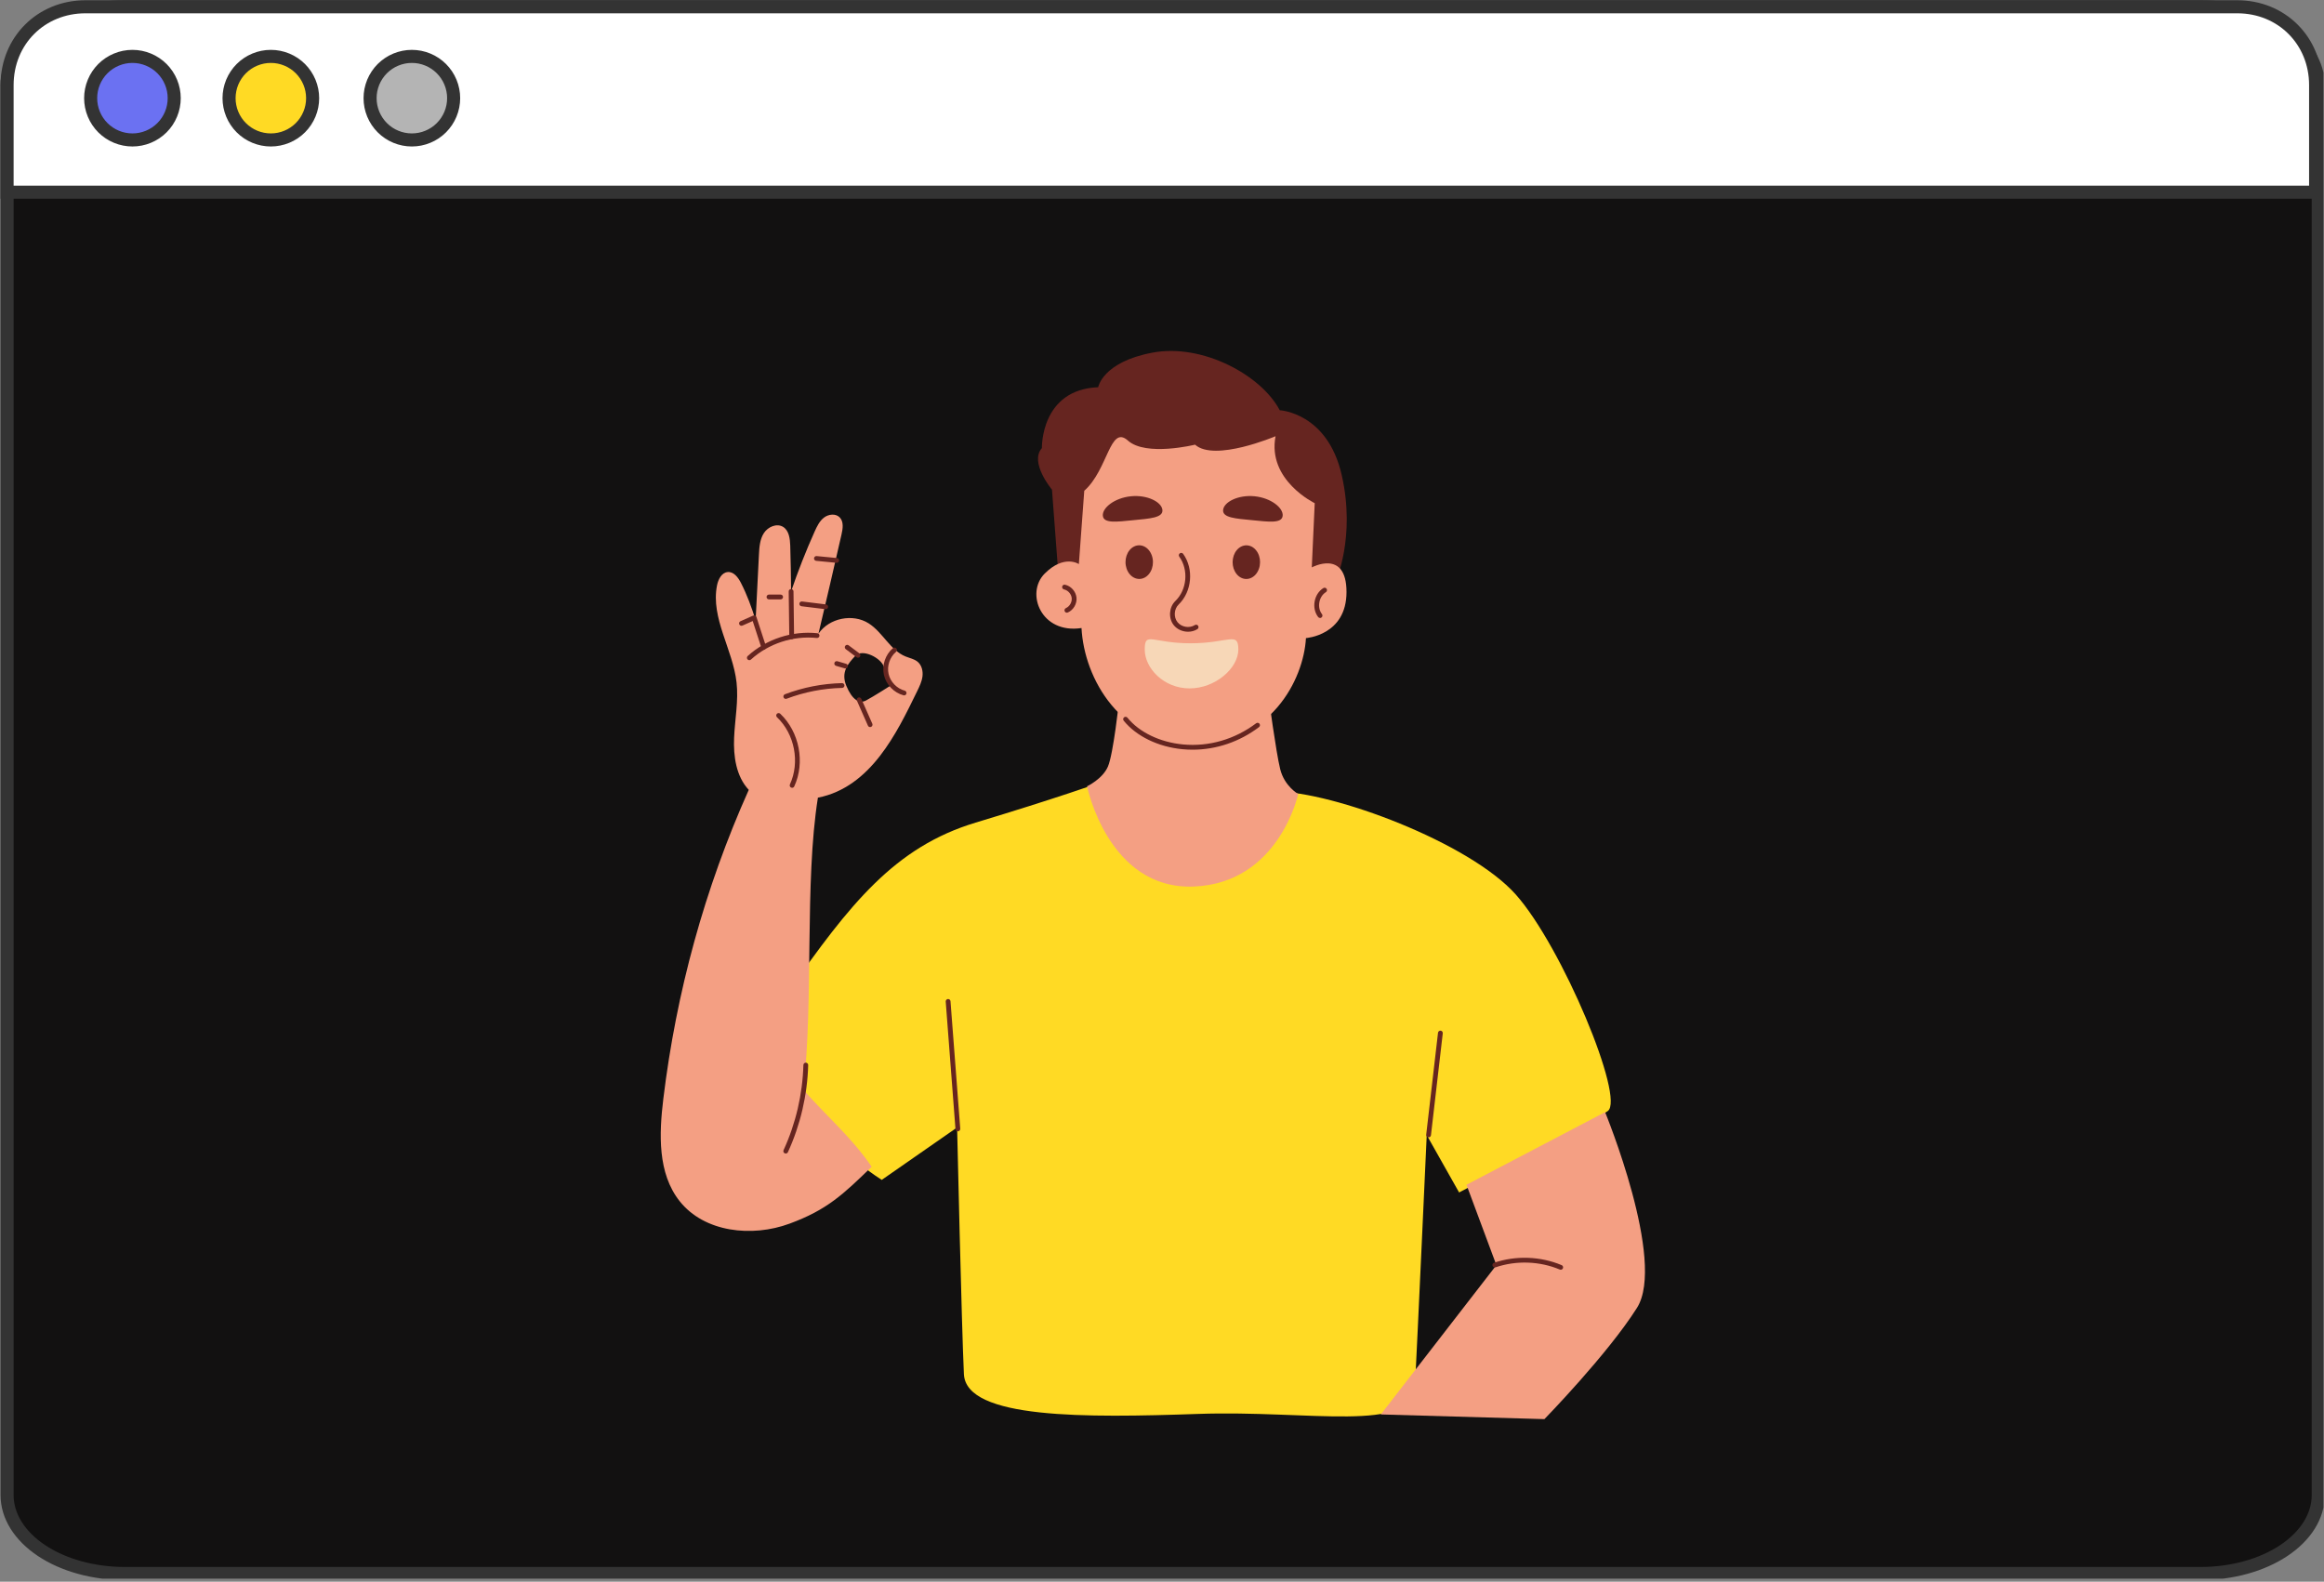 <svg xmlns="http://www.w3.org/2000/svg" xmlns:xlink="http://www.w3.org/1999/xlink" width="1024" zoomAndPan="magnify" viewBox="0 0 768 522.75" height="697" preserveAspectRatio="xMidYMid meet" version="1.0"><rect x="0" y="0" width="768" height="522.75" fill="#808080" stroke="none"/><defs><clipPath id="2687edb4c8"><path d="M 0.184 0 L 767.816 0 L 767.816 521.75 L 0.184 521.75 Z M 0.184 0 " clip-rule="nonzero"/></clipPath><clipPath id="cdef7f73aa"><path d="M 0.184 0 L 767.816 0 L 767.816 88 L 0.184 88 Z M 0.184 0 " clip-rule="nonzero"/></clipPath></defs><path fill="#121111" d="M 41.152 2.238 L 726.848 2.238 C 728.117 2.238 729.387 2.281 730.652 2.363 C 731.918 2.449 733.172 2.57 734.418 2.738 C 735.668 2.902 736.898 3.109 738.113 3.355 C 739.332 3.602 740.527 3.887 741.699 4.211 C 742.875 4.535 744.023 4.895 745.145 5.297 C 746.266 5.695 747.355 6.129 748.41 6.602 C 749.469 7.07 750.488 7.574 751.469 8.113 C 752.453 8.652 753.395 9.219 754.293 9.82 C 755.191 10.418 756.043 11.043 756.852 11.699 C 757.656 12.355 758.414 13.035 759.117 13.738 C 759.824 14.445 760.477 15.172 761.078 15.918 C 761.676 16.664 762.219 17.43 762.707 18.215 C 763.191 18.996 763.621 19.793 763.988 20.605 C 764.359 21.414 764.668 22.234 764.914 23.066 C 765.164 23.898 765.348 24.734 765.473 25.578 C 765.598 26.422 765.66 27.266 765.66 28.113 L 765.66 493.871 C 765.66 494.719 765.598 495.562 765.473 496.406 C 765.348 497.25 765.164 498.086 764.914 498.918 C 764.668 499.75 764.359 500.57 763.988 501.383 C 763.621 502.191 763.191 502.988 762.707 503.773 C 762.219 504.555 761.676 505.32 761.078 506.066 C 760.477 506.816 759.824 507.539 759.117 508.246 C 758.414 508.949 757.656 509.629 756.852 510.285 C 756.043 510.941 755.191 511.566 754.293 512.168 C 753.395 512.766 752.453 513.332 751.469 513.871 C 750.488 514.41 749.469 514.914 748.41 515.383 C 747.355 515.855 746.266 516.289 745.145 516.691 C 744.023 517.09 742.875 517.449 741.699 517.773 C 740.527 518.102 739.332 518.387 738.113 518.629 C 736.898 518.875 735.664 519.082 734.418 519.246 C 733.172 519.414 731.918 519.539 730.652 519.621 C 729.387 519.703 728.117 519.746 726.848 519.746 L 41.152 519.746 C 39.883 519.746 38.613 519.703 37.348 519.621 C 36.082 519.539 34.828 519.414 33.582 519.246 C 32.332 519.082 31.102 518.875 29.887 518.629 C 28.668 518.387 27.473 518.102 26.301 517.773 C 25.125 517.449 23.977 517.09 22.855 516.691 C 21.734 516.289 20.645 515.855 19.59 515.383 C 18.531 514.914 17.512 514.41 16.531 513.871 C 15.547 513.332 14.605 512.766 13.707 512.168 C 12.809 511.566 11.957 510.941 11.148 510.285 C 10.344 509.629 9.586 508.949 8.883 508.246 C 8.176 507.539 7.523 506.816 6.922 506.066 C 6.324 505.32 5.781 504.555 5.293 503.773 C 4.809 502.988 4.379 502.191 4.012 501.383 C 3.641 500.57 3.332 499.75 3.086 498.918 C 2.836 498.086 2.652 497.25 2.527 496.406 C 2.402 495.562 2.34 494.719 2.34 493.871 L 2.34 28.113 C 2.34 27.266 2.402 26.422 2.527 25.578 C 2.652 24.734 2.836 23.898 3.086 23.066 C 3.332 22.234 3.641 21.414 4.012 20.605 C 4.379 19.793 4.809 18.996 5.293 18.215 C 5.781 17.43 6.324 16.664 6.922 15.918 C 7.523 15.172 8.176 14.445 8.883 13.738 C 9.586 13.035 10.344 12.355 11.148 11.699 C 11.957 11.043 12.809 10.418 13.707 9.82 C 14.605 9.219 15.547 8.652 16.531 8.113 C 17.512 7.574 18.531 7.07 19.59 6.602 C 20.645 6.129 21.734 5.695 22.855 5.297 C 23.977 4.895 25.125 4.535 26.301 4.211 C 27.473 3.887 28.668 3.602 29.887 3.355 C 31.102 3.109 32.332 2.902 33.582 2.738 C 34.828 2.57 36.082 2.449 37.348 2.363 C 38.613 2.281 39.883 2.238 41.152 2.238 Z M 41.152 2.238 " fill-opacity="1" fill-rule="evenodd"/><g clip-path="url(#2687edb4c8)"><path stroke-linecap="butt" transform="matrix(0.863, 0, 0, 0.863, -0.248, -0.348)" fill="none" stroke-linejoin="miter" d="M 48 2.998 L 843 2.998 C 844.472 2.998 845.944 3.048 847.412 3.143 C 848.879 3.243 850.333 3.383 851.778 3.578 C 853.227 3.768 854.653 4.008 856.062 4.294 C 857.475 4.579 858.861 4.91 860.219 5.285 C 861.583 5.661 862.914 6.078 864.214 6.544 C 865.514 7.006 866.777 7.509 868 8.057 C 869.228 8.601 870.41 9.185 871.546 9.81 C 872.688 10.435 873.779 11.092 874.821 11.789 C 875.862 12.482 876.85 13.207 877.787 13.967 C 878.72 14.728 879.599 15.516 880.414 16.332 C 881.234 17.151 881.99 17.994 882.688 18.859 C 883.38 19.724 884.01 20.611 884.576 21.522 C 885.138 22.427 885.636 23.351 886.062 24.293 C 886.492 25.231 886.85 26.182 887.135 27.147 C 887.425 28.111 887.638 29.08 887.783 30.059 C 887.928 31.037 888 32.015 888 32.998 L 888 573.002 C 888 573.984 887.928 574.963 887.783 575.941 C 887.638 576.919 887.425 577.888 887.135 578.853 C 886.85 579.818 886.492 580.769 886.062 581.711 C 885.636 582.648 885.138 583.572 884.576 584.482 C 884.01 585.388 883.38 586.276 882.688 587.141 C 881.99 588.01 881.234 588.848 880.414 589.668 C 879.599 590.483 878.72 591.271 877.787 592.032 C 876.85 592.793 875.862 593.518 874.821 594.215 C 873.779 594.908 872.688 595.565 871.546 596.19 C 870.41 596.815 869.228 597.399 868 597.942 C 866.777 598.49 865.514 598.993 864.214 599.46 C 862.914 599.922 861.583 600.338 860.219 600.714 C 858.861 601.095 857.475 601.425 856.062 601.706 C 854.653 601.991 853.222 602.231 851.778 602.422 C 850.333 602.616 848.879 602.761 847.412 602.856 C 845.944 602.951 844.472 603.001 843 603.001 L 48 603.001 C 46.528 603.001 45.056 602.951 43.588 602.856 C 42.121 602.761 40.667 602.616 39.222 602.422 C 37.773 602.231 36.347 601.991 34.938 601.706 C 33.525 601.425 32.139 601.095 30.781 600.714 C 29.417 600.338 28.086 599.922 26.786 599.46 C 25.486 598.993 24.223 598.49 23 597.942 C 21.772 597.399 20.59 596.815 19.454 596.19 C 18.312 595.565 17.221 594.908 16.179 594.215 C 15.138 593.518 14.15 592.793 13.213 592.032 C 12.28 591.271 11.401 590.483 10.586 589.668 C 9.766 588.848 9.01 588.01 8.312 587.141 C 7.62 586.276 6.99 585.388 6.424 584.482 C 5.862 583.572 5.364 582.648 4.938 581.711 C 4.508 580.769 4.15 579.818 3.865 578.853 C 3.575 577.888 3.362 576.919 3.217 575.941 C 3.072 574.963 3 573.984 3 573.002 L 3 32.998 C 3 32.015 3.072 31.037 3.217 30.059 C 3.362 29.08 3.575 28.111 3.865 27.147 C 4.15 26.182 4.508 25.231 4.938 24.293 C 5.364 23.351 5.862 22.427 6.424 21.522 C 6.99 20.611 7.62 19.724 8.312 18.859 C 9.01 17.994 9.766 17.151 10.586 16.332 C 11.401 15.516 12.28 14.728 13.213 13.967 C 14.15 13.207 15.138 12.482 16.179 11.789 C 17.221 11.092 18.312 10.435 19.454 9.81 C 20.59 9.185 21.772 8.601 23 8.057 C 24.223 7.509 25.486 7.006 26.786 6.544 C 28.086 6.078 29.417 5.661 30.781 5.285 C 32.139 4.91 33.525 4.579 34.938 4.294 C 36.347 4.008 37.773 3.768 39.222 3.578 C 40.667 3.383 42.121 3.243 43.588 3.143 C 45.056 3.048 46.528 2.998 48 2.998 Z M 48 2.998 " stroke="#333333" stroke-width="5.002" stroke-opacity="1" stroke-miterlimit="4"/></g><path fill="#ffffff" d="M 28.215 2.238 L 738.922 2.238 C 753.586 2.238 764.797 13.453 764.797 28.113 L 764.797 63.477 L 2.34 63.477 L 2.34 28.113 C 2.34 13.453 13.551 2.238 28.215 2.238 Z M 28.215 2.238 " fill-opacity="1" fill-rule="evenodd"/><g clip-path="url(#cdef7f73aa)"><path stroke-linecap="butt" transform="matrix(0.863, 0, 0, 0.863, -0.248, -0.348)" fill="none" stroke-linejoin="miter" d="M 33 2.998 L 856.999 2.998 C 874.001 2.998 886.999 16.001 886.999 32.998 L 886.999 73.998 L 3 73.998 L 3 32.998 C 3 16.001 15.998 2.998 33 2.998 Z M 33 2.998 " stroke="#333333" stroke-width="5.002" stroke-opacity="1" stroke-miterlimit="4"/></g><path stroke-linecap="butt" transform="matrix(0.863, 0, 0, 0.863, -0.248, -0.348)" fill-opacity="1" fill="#6b71f2" fill-rule="nonzero" stroke-linejoin="miter" d="M 66.998 37.998 C 66.998 39.049 66.899 40.09 66.69 41.123 C 66.487 42.151 66.183 43.152 65.78 44.121 C 65.382 45.095 64.888 46.014 64.304 46.888 C 63.72 47.762 63.058 48.573 62.316 49.316 C 61.573 50.059 60.762 50.72 59.888 51.304 C 59.014 51.888 58.095 52.382 57.121 52.78 C 56.152 53.183 55.151 53.487 54.123 53.691 C 53.09 53.899 52.048 53.999 51.002 53.999 C 49.952 53.999 48.91 53.899 47.877 53.691 C 46.849 53.487 45.848 53.183 44.879 52.78 C 43.905 52.382 42.986 51.888 42.112 51.304 C 41.238 50.72 40.427 50.059 39.684 49.316 C 38.942 48.573 38.28 47.762 37.696 46.888 C 37.112 46.014 36.618 45.095 36.22 44.121 C 35.817 43.152 35.513 42.151 35.309 41.123 C 35.101 40.09 35.002 39.049 35.002 37.998 C 35.002 36.947 35.101 35.91 35.309 34.878 C 35.513 33.849 35.817 32.849 36.22 31.875 C 36.618 30.906 37.112 29.986 37.696 29.112 C 38.28 28.238 38.942 27.427 39.684 26.685 C 40.427 25.942 41.238 25.281 42.112 24.696 C 42.986 24.112 43.905 23.619 44.879 23.22 C 45.848 22.817 46.849 22.514 47.877 22.305 C 48.91 22.101 49.952 22.002 51.002 22.002 C 52.048 22.002 53.09 22.101 54.123 22.305 C 55.151 22.514 56.152 22.817 57.121 23.22 C 58.095 23.619 59.014 24.112 59.888 24.696 C 60.762 25.281 61.573 25.942 62.316 26.685 C 63.058 27.427 63.72 28.238 64.304 29.112 C 64.888 29.986 65.382 30.906 65.78 31.875 C 66.183 32.849 66.487 33.849 66.69 34.878 C 66.899 35.91 66.998 36.947 66.998 37.998 Z M 66.998 37.998 " stroke="#333333" stroke-width="5.002" stroke-opacity="1" stroke-miterlimit="4"/><path stroke-linecap="butt" transform="matrix(0.863, 0, 0, 0.863, -0.248, -0.348)" fill-opacity="1" fill="#ffda24" fill-rule="nonzero" stroke-linejoin="miter" d="M 120.001 37.998 C 120.001 39.049 119.896 40.09 119.693 41.123 C 119.489 42.151 119.185 43.152 118.782 44.121 C 118.379 45.095 117.886 46.014 117.301 46.888 C 116.722 47.762 116.056 48.573 115.313 49.316 C 114.57 50.059 113.764 50.72 112.89 51.304 C 112.016 51.888 111.092 52.382 110.123 52.78 C 109.154 53.183 108.153 53.487 107.12 53.691 C 106.092 53.899 105.051 53.999 104 53.999 C 102.949 53.999 101.908 53.899 100.879 53.691 C 99.847 53.487 98.846 53.183 97.877 52.78 C 96.908 52.382 95.984 51.888 95.11 51.304 C 94.235 50.72 93.429 50.059 92.687 49.316 C 91.944 48.573 91.278 47.762 90.698 46.888 C 90.114 46.014 89.621 45.095 89.217 44.121 C 88.814 43.152 88.511 42.151 88.307 41.123 C 88.103 40.09 87.999 39.049 87.999 37.998 C 87.999 36.947 88.103 35.91 88.307 34.878 C 88.511 33.849 88.814 32.849 89.217 31.875 C 89.621 30.906 90.114 29.986 90.698 29.112 C 91.278 28.238 91.944 27.427 92.687 26.685 C 93.429 25.942 94.235 25.281 95.11 24.696 C 95.984 24.112 96.908 23.619 97.877 23.22 C 98.846 22.817 99.847 22.514 100.879 22.305 C 101.908 22.101 102.949 22.002 104 22.002 C 105.051 22.002 106.092 22.101 107.12 22.305 C 108.153 22.514 109.154 22.817 110.123 23.22 C 111.092 23.619 112.016 24.112 112.89 24.696 C 113.764 25.281 114.57 25.942 115.313 26.685 C 116.056 27.427 116.722 28.238 117.301 29.112 C 117.886 29.986 118.379 30.906 118.782 31.875 C 119.185 32.849 119.489 33.849 119.693 34.878 C 119.896 35.91 120.001 36.947 120.001 37.998 Z M 120.001 37.998 " stroke="#333333" stroke-width="5.002" stroke-opacity="1" stroke-miterlimit="4"/><path stroke-linecap="butt" transform="matrix(0.863, 0, 0, 0.863, -0.248, -0.348)" fill-opacity="1" fill="#b4b4b4" fill-rule="nonzero" stroke-linejoin="miter" d="M 173.999 37.998 C 173.999 39.049 173.9 40.09 173.691 41.123 C 173.487 42.151 173.184 43.152 172.781 44.121 C 172.378 45.095 171.889 46.014 171.304 46.888 C 170.72 47.762 170.054 48.573 169.312 49.316 C 168.569 50.059 167.763 50.72 166.889 51.304 C 166.015 51.888 165.095 52.382 164.122 52.78 C 163.152 53.183 162.151 53.487 161.123 53.691 C 160.091 53.899 159.049 53.999 157.998 53.999 C 156.948 53.999 155.911 53.899 154.878 53.691 C 153.85 53.487 152.849 53.183 151.875 52.78 C 150.906 52.382 149.982 51.888 149.113 51.304 C 148.239 50.72 147.428 50.059 146.685 49.316 C 145.942 48.573 145.281 47.762 144.697 46.888 C 144.113 46.014 143.619 45.095 143.216 44.121 C 142.817 43.152 142.514 42.151 142.306 41.123 C 142.102 40.09 142.002 39.049 142.002 37.998 C 142.002 36.947 142.102 35.91 142.306 34.878 C 142.514 33.849 142.817 32.849 143.216 31.875 C 143.619 30.906 144.113 29.986 144.697 29.112 C 145.281 28.238 145.942 27.427 146.685 26.685 C 147.428 25.942 148.239 25.281 149.113 24.696 C 149.982 24.112 150.906 23.619 151.875 23.22 C 152.849 22.817 153.85 22.514 154.878 22.305 C 155.911 22.101 156.948 22.002 157.998 22.002 C 159.049 22.002 160.091 22.101 161.123 22.305 C 162.151 22.514 163.152 22.817 164.122 23.22 C 165.095 23.619 166.015 24.112 166.889 24.696 C 167.763 25.281 168.569 25.942 169.312 26.685 C 170.054 27.427 170.72 28.238 171.304 29.112 C 171.889 29.986 172.378 30.906 172.781 31.875 C 173.184 32.849 173.487 33.849 173.691 34.878 C 173.9 35.91 173.999 36.947 173.999 37.998 Z M 173.999 37.998 " stroke="#333333" stroke-width="5.002" stroke-opacity="1" stroke-miterlimit="4"/><path fill="#ffda24" d="M 364.148 258.453 C 364.148 258.453 349.156 263.816 322.43 271.867 C 295.699 279.918 280.863 298.711 260.316 328.078 C 239.77 357.445 291.383 389.957 291.383 389.957 L 316.289 372.629 C 316.289 372.629 317.809 439.281 318.539 454.172 C 319.27 469.062 358.852 468.59 395.863 467.305 C 432.871 466.012 466.789 473.789 467.594 458.305 C 468.398 442.824 471.484 375.148 471.484 375.148 L 482.184 394.113 C 482.184 394.113 525.496 371.32 531.305 367.211 C 537.117 363.102 516.211 312.816 500.906 295.633 C 485.598 278.453 440.547 261.594 421.391 261.594 C 402.238 261.594 364.148 258.453 364.148 258.453 Z M 364.148 258.453 " fill-opacity="1" fill-rule="nonzero"/><path fill="#f49f83" d="M 369.812 231.637 C 369.812 231.637 367.934 249.199 366.129 253.352 C 364.328 257.504 359.238 259.867 359.238 259.867 C 359.238 259.867 366.203 294.094 394.453 293.004 C 422.703 291.914 429.008 262.414 429.008 262.414 C 429.008 262.414 424.477 259.906 423.059 254.199 C 421.645 248.496 419.191 229.938 419.191 229.938 Z M 369.812 231.637 " fill-opacity="1" fill-rule="nonzero"/><path fill="#662520" d="M 350.031 193.508 L 347.645 161.836 C 347.645 161.836 340.082 152.82 344.309 148.102 C 344.309 148.102 343.812 128.742 362.91 127.977 C 362.91 127.977 364.312 119.648 380.871 116.543 C 397.434 113.438 416.844 124.02 422.914 135.59 C 422.914 135.59 438.66 136.32 443.379 156.965 C 448.102 177.613 441.355 192.223 441.355 192.223 L 404.477 199.82 Z M 350.031 193.508 " fill-opacity="1" fill-rule="nonzero"/><path fill="#f49f83" d="M 303.328 218.785 C 302.195 217.793 300.625 217.523 299.23 216.953 C 294.145 214.867 291.703 208.957 287.059 206.016 C 281.793 202.676 274.004 204.273 270.477 209.418 C 273.199 197.98 275.645 187.312 278.09 176.645 C 278.535 174.707 278.879 172.387 277.473 170.98 C 276.148 169.648 273.809 169.914 272.316 171.055 C 270.824 172.195 269.977 173.969 269.207 175.68 C 266.305 182.148 263.707 188.75 261.43 195.465 C 261.359 190.25 261.328 185.277 261.148 180.312 C 261.066 178.023 260.75 175.371 258.809 174.152 C 256.707 172.836 253.766 174.113 252.422 176.203 C 251.086 178.293 250.922 180.898 250.797 183.375 C 250.434 190.578 250.074 197.785 249.711 204.988 C 248.398 200.75 246.871 196.605 244.883 192.699 C 243.969 190.902 242.52 188.906 240.508 189.062 C 238.465 189.219 237.332 191.5 236.941 193.508 C 234.832 204.297 242.172 214.602 243.402 225.527 C 244.086 231.609 242.855 237.727 242.594 243.844 C 242.336 249.961 243.262 256.574 247.438 261.055 C 232.801 293.727 223.465 328.109 219.211 363.117 C 217.793 374.777 217.293 387.766 224.586 396.973 C 232.789 407.328 248.504 408.992 260.902 404.426 C 273.301 399.859 278.586 394.809 288.066 385.605 C 281.016 375.422 273.488 369.309 265.477 360.164 C 268.91 330.816 265.828 291.637 270.289 263.629 C 279.172 261.898 285.77 256.324 290.805 249.816 C 295.844 243.309 299.48 235.852 303.086 228.453 C 303.848 226.887 304.621 225.289 304.844 223.566 C 305.062 221.84 304.637 219.934 303.328 218.785 Z M 286.16 231.527 C 283.922 232.688 281.59 231.242 279.688 226.672 C 277.785 222.102 280.301 219.27 282.656 216.758 C 285.012 214.25 291.223 217.492 292.094 220.402 C 292.824 222.82 294.926 226.199 294.926 226.199 C 294.926 226.199 288.398 230.367 286.16 231.527 Z M 286.16 231.527 " fill-opacity="1" fill-rule="nonzero"/><path fill="#f49f83" d="M 484.621 391.562 L 494.508 418.133 L 456.309 467.477 L 510.375 469.023 C 510.375 469.023 531.219 447.66 540.957 432.258 C 550.699 416.859 530.426 367.566 530.426 367.566 L 484.625 391.562 Z M 484.621 391.562 " fill-opacity="1" fill-rule="nonzero"/><path fill="#f49f83" d="M 357.398 207.566 C 358.277 224.336 370.363 245.832 395.02 245.832 C 419.68 245.832 430.781 224.898 431.574 210.891 C 431.574 210.891 444.973 210.02 444.973 195.668 C 444.973 181.32 433.5 187.523 433.5 187.523 L 434.469 166.301 C 434.469 166.301 418.73 158.73 421.523 144.172 C 421.523 144.172 401.371 152.746 394.926 146.965 C 394.926 146.965 378.719 150.973 372.742 145.613 C 366.766 140.254 366.215 155.199 358.312 162.203 L 356.527 186.434 C 356.527 186.434 351.691 183.113 345.234 189.57 C 338.781 196.023 344.023 209.617 357.398 207.566 Z M 357.398 207.566 " fill-opacity="1" fill-rule="nonzero"/><path fill="#662520" d="M 392.613 208.789 C 390.805 208.789 388.98 208.012 387.859 206.586 C 386.062 204.305 386.309 200.668 388.398 198.648 C 392.262 194.918 392.852 188.34 389.711 183.984 C 389.457 183.625 389.535 183.133 389.891 182.875 C 390.246 182.621 390.742 182.699 390.996 183.055 C 394.578 188.027 393.906 195.535 389.5 199.789 C 387.969 201.27 387.789 203.93 389.105 205.605 C 390.422 207.277 393.051 207.727 394.852 206.586 C 395.219 206.352 395.711 206.461 395.945 206.832 C 396.18 207.199 396.07 207.691 395.699 207.926 C 394.781 208.508 393.699 208.789 392.613 208.789 Z M 392.613 208.789 " fill-opacity="1" fill-rule="nonzero"/><path fill="#662520" d="M 436.234 204.238 C 436 204.238 435.766 204.137 435.609 203.934 C 434.531 202.551 434.105 200.676 434.441 198.789 C 434.777 196.902 435.828 195.285 437.316 194.363 C 437.688 194.133 438.18 194.246 438.41 194.617 C 438.641 194.988 438.527 195.48 438.152 195.711 C 437.043 196.398 436.258 197.621 436 199.066 C 435.742 200.512 436.055 201.934 436.859 202.961 C 437.129 203.309 437.066 203.805 436.723 204.074 C 436.578 204.188 436.406 204.242 436.234 204.242 Z M 436.234 204.238 " fill-opacity="1" fill-rule="nonzero"/><path fill="#662520" d="M 352.57 202.496 C 352.266 202.496 351.977 202.32 351.844 202.027 C 351.668 201.629 351.844 201.16 352.246 200.98 C 353.477 200.43 354.301 199.004 354.164 197.66 C 354.027 196.32 352.934 195.09 351.617 194.801 C 351.188 194.703 350.918 194.281 351.016 193.852 C 351.109 193.426 351.531 193.156 351.961 193.25 C 353.945 193.688 355.535 195.477 355.742 197.5 C 355.949 199.527 354.75 201.598 352.895 202.426 C 352.789 202.473 352.68 202.496 352.57 202.496 Z M 352.57 202.496 " fill-opacity="1" fill-rule="nonzero"/><path fill="#662520" d="M 316.539 373.898 C 316.125 373.898 315.781 373.578 315.75 373.164 L 312.527 331.031 C 312.496 330.594 312.82 330.215 313.258 330.18 C 313.695 330.148 314.074 330.477 314.109 330.91 L 317.328 373.043 C 317.363 373.48 317.035 373.859 316.598 373.895 C 316.578 373.895 316.559 373.895 316.539 373.895 Z M 316.539 373.898 " fill-opacity="1" fill-rule="nonzero"/><path fill="#662520" d="M 472.098 375.898 C 472.066 375.898 472.035 375.898 472.004 375.891 C 471.57 375.84 471.258 375.449 471.309 375.012 L 475.211 341.332 C 475.262 340.898 475.656 340.586 476.09 340.637 C 476.527 340.688 476.836 341.082 476.785 341.516 L 472.883 375.195 C 472.836 375.598 472.496 375.898 472.098 375.898 Z M 472.098 375.898 " fill-opacity="1" fill-rule="nonzero"/><path fill="#662520" d="M 259.66 381.246 C 259.551 381.246 259.438 381.223 259.328 381.172 C 258.93 380.988 258.758 380.52 258.941 380.121 C 262.969 371.355 265.234 361.629 265.492 351.988 C 265.504 351.551 265.871 351.211 266.309 351.215 C 266.742 351.23 267.09 351.59 267.078 352.031 C 266.812 361.883 264.496 371.828 260.379 380.785 C 260.246 381.074 259.961 381.246 259.66 381.246 Z M 259.66 381.246 " fill-opacity="1" fill-rule="nonzero"/><path fill="#662520" d="M 247.629 218.191 C 247.414 218.191 247.199 218.102 247.043 217.934 C 246.746 217.609 246.77 217.109 247.094 216.812 C 253.238 211.223 261.836 208.406 270.098 209.281 C 270.531 209.324 270.848 209.715 270.801 210.152 C 270.754 210.586 270.363 210.902 269.93 210.855 C 262.109 210.031 253.973 212.695 248.16 217.984 C 248.008 218.121 247.816 218.191 247.625 218.191 Z M 247.629 218.191 " fill-opacity="1" fill-rule="nonzero"/><path fill="#662520" d="M 272.863 201.34 C 272.832 201.34 272.797 201.336 272.766 201.332 L 264.859 200.363 C 264.426 200.312 264.117 199.914 264.168 199.48 C 264.223 199.047 264.617 198.738 265.051 198.789 L 272.957 199.762 C 273.395 199.812 273.703 200.211 273.648 200.641 C 273.602 201.043 273.258 201.34 272.863 201.34 Z M 272.863 201.34 " fill-opacity="1" fill-rule="nonzero"/><path fill="#662520" d="M 276.496 186.012 C 276.469 186.012 276.441 186.012 276.418 186.008 L 269.723 185.363 C 269.285 185.32 268.965 184.934 269.008 184.496 C 269.051 184.062 269.438 183.742 269.871 183.785 L 276.566 184.43 C 277.004 184.473 277.324 184.859 277.281 185.293 C 277.242 185.703 276.898 186.012 276.496 186.012 Z M 276.496 186.012 " fill-opacity="1" fill-rule="nonzero"/><path fill="#662520" d="M 252.391 214.707 C 252.055 214.707 251.746 214.492 251.637 214.156 L 248.742 205.258 L 245.352 206.758 C 244.953 206.934 244.484 206.754 244.305 206.352 C 244.129 205.953 244.309 205.484 244.711 205.305 L 248.906 203.449 C 249.113 203.359 249.344 203.359 249.551 203.449 C 249.754 203.543 249.91 203.715 249.98 203.93 L 253.145 213.664 C 253.281 214.082 253.051 214.527 252.637 214.664 C 252.555 214.691 252.473 214.703 252.391 214.703 Z M 252.391 214.707 " fill-opacity="1" fill-rule="nonzero"/><path fill="#662520" d="M 259.676 230.984 C 259.355 230.984 259.055 230.785 258.934 230.469 C 258.781 230.062 258.984 229.602 259.395 229.449 C 265.445 227.16 271.789 225.926 278.254 225.773 C 278.695 225.766 279.055 226.113 279.062 226.547 C 279.074 226.984 278.727 227.352 278.289 227.359 C 272.004 227.504 265.836 228.707 259.957 230.93 C 259.863 230.965 259.77 230.98 259.676 230.98 Z M 259.676 230.984 " fill-opacity="1" fill-rule="nonzero"/><path fill="#662520" d="M 261.762 260.367 C 261.652 260.367 261.539 260.344 261.434 260.293 C 261.035 260.109 260.859 259.641 261.043 259.242 C 264.41 251.922 262.605 242.582 256.758 237.039 C 256.441 236.738 256.426 236.238 256.727 235.922 C 257.027 235.602 257.531 235.59 257.848 235.891 C 264.176 241.887 266.125 251.988 262.48 259.906 C 262.348 260.195 262.062 260.367 261.762 260.367 Z M 261.762 260.367 " fill-opacity="1" fill-rule="nonzero"/><path fill="#662520" d="M 287.543 240.305 C 287.238 240.305 286.949 240.129 286.82 239.832 L 283.188 231.602 C 283.012 231.203 283.195 230.734 283.594 230.559 C 283.992 230.383 284.461 230.562 284.637 230.965 L 288.27 239.191 C 288.445 239.59 288.262 240.059 287.863 240.238 C 287.758 240.281 287.652 240.305 287.543 240.305 Z M 287.543 240.305 " fill-opacity="1" fill-rule="nonzero"/><path fill="#662520" d="M 298.777 229.824 C 298.711 229.824 298.645 229.816 298.574 229.797 C 295.414 228.961 292.812 226.254 292.098 223.062 C 291.387 219.867 292.59 216.312 295.098 214.211 C 295.434 213.93 295.934 213.973 296.215 214.312 C 296.496 214.645 296.453 215.145 296.117 215.426 C 294.051 217.156 293.059 220.086 293.645 222.719 C 294.23 225.348 296.375 227.574 298.98 228.266 C 299.402 228.379 299.656 228.812 299.543 229.234 C 299.449 229.59 299.129 229.824 298.777 229.824 Z M 298.777 229.824 " fill-opacity="1" fill-rule="nonzero"/><path fill="#662520" d="M 283.539 217.383 C 283.375 217.383 283.207 217.332 283.066 217.223 L 279.492 214.547 C 279.141 214.285 279.07 213.789 279.332 213.438 C 279.594 213.086 280.09 213.016 280.441 213.277 L 284.016 215.953 C 284.367 216.215 284.438 216.715 284.176 217.062 C 284.02 217.273 283.781 217.383 283.539 217.383 Z M 283.539 217.383 " fill-opacity="1" fill-rule="nonzero"/><path fill="#662520" d="M 279.395 220.934 C 279.32 220.934 279.246 220.922 279.172 220.902 L 276.285 220.062 C 275.863 219.941 275.621 219.504 275.742 219.082 C 275.867 218.66 276.305 218.418 276.727 218.539 L 279.617 219.379 C 280.035 219.5 280.277 219.941 280.156 220.363 C 280.055 220.707 279.738 220.934 279.395 220.934 Z M 279.395 220.934 " fill-opacity="1" fill-rule="nonzero"/><path fill="#662520" d="M 515.762 419.652 C 515.66 419.652 515.555 419.633 515.457 419.59 C 508.801 416.793 501.066 416.523 494.234 418.852 C 493.82 418.992 493.367 418.77 493.227 418.355 C 493.086 417.941 493.309 417.488 493.723 417.348 C 500.918 414.898 509.062 415.184 516.07 418.129 C 516.473 418.297 516.664 418.762 516.492 419.168 C 516.367 419.469 516.07 419.652 515.762 419.652 Z M 515.762 419.652 " fill-opacity="1" fill-rule="nonzero"/><path fill="#662520" d="M 257.973 198.098 L 254.113 198.098 C 253.676 198.098 253.32 197.742 253.32 197.305 C 253.32 196.867 253.676 196.512 254.113 196.512 L 257.973 196.512 C 258.414 196.512 258.766 196.867 258.766 197.305 C 258.766 197.742 258.414 198.098 257.973 198.098 Z M 257.973 198.098 " fill-opacity="1" fill-rule="nonzero"/><path fill="#662520" d="M 261.625 211.238 C 261.191 211.238 260.836 210.891 260.832 210.457 L 260.637 195.477 C 260.633 195.039 260.984 194.68 261.422 194.676 C 261.422 194.676 261.426 194.676 261.43 194.676 C 261.863 194.676 262.219 195.023 262.223 195.457 L 262.418 210.434 C 262.422 210.875 262.07 211.234 261.637 211.238 C 261.633 211.238 261.629 211.238 261.625 211.238 Z M 261.625 211.238 " fill-opacity="1" fill-rule="nonzero"/><path fill="#662520" d="M 394.109 247.777 C 392.996 247.777 391.883 247.723 390.766 247.617 C 382.758 246.855 375.5 243.332 371.344 238.191 C 371.07 237.852 371.121 237.352 371.461 237.074 C 371.805 236.801 372.305 236.855 372.578 237.195 C 376.469 242.012 383.324 245.316 390.918 246.039 C 399.469 246.852 408.059 244.367 415.105 239.047 C 415.453 238.781 415.949 238.852 416.215 239.199 C 416.48 239.551 416.41 240.047 416.059 240.309 C 409.613 245.18 401.926 247.777 394.109 247.777 Z M 394.109 247.777 " fill-opacity="1" fill-rule="nonzero"/><path fill="#662520" d="M 384.137 168.531 C 384.395 171.137 379.969 171.387 374.535 171.922 C 369.102 172.457 364.711 173.074 364.453 170.469 C 364.199 167.863 368.32 164.551 373.758 164.016 C 379.191 163.48 383.879 165.926 384.137 168.531 Z M 384.137 168.531 " fill-opacity="1" fill-rule="nonzero"/><path fill="#662520" d="M 381.008 185.75 C 381.012 186.117 380.984 186.477 380.93 186.836 C 380.871 187.195 380.789 187.543 380.676 187.883 C 380.566 188.219 380.43 188.543 380.266 188.848 C 380.102 189.152 379.914 189.434 379.707 189.691 C 379.5 189.953 379.27 190.184 379.023 190.387 C 378.777 190.594 378.52 190.766 378.246 190.906 C 377.969 191.051 377.688 191.156 377.395 191.23 C 377.105 191.305 376.809 191.34 376.512 191.344 C 376.215 191.344 375.922 191.312 375.629 191.242 C 375.336 191.172 375.051 191.07 374.777 190.93 C 374.5 190.793 374.238 190.625 373.988 190.422 C 373.738 190.219 373.508 189.992 373.297 189.734 C 373.086 189.477 372.895 189.199 372.727 188.895 C 372.559 188.594 372.418 188.273 372.301 187.938 C 372.188 187.602 372.098 187.254 372.039 186.895 C 371.977 186.539 371.945 186.176 371.945 185.812 C 371.941 185.445 371.969 185.086 372.023 184.727 C 372.078 184.367 372.164 184.02 372.273 183.68 C 372.387 183.344 372.523 183.02 372.688 182.715 C 372.852 182.41 373.035 182.129 373.246 181.871 C 373.453 181.609 373.68 181.379 373.926 181.172 C 374.172 180.969 374.434 180.797 374.707 180.656 C 374.98 180.512 375.266 180.406 375.555 180.332 C 375.848 180.258 376.141 180.223 376.438 180.219 C 376.738 180.219 377.031 180.25 377.324 180.32 C 377.617 180.391 377.902 180.492 378.176 180.633 C 378.453 180.77 378.715 180.938 378.965 181.141 C 379.211 181.34 379.441 181.57 379.656 181.828 C 379.867 182.086 380.059 182.363 380.223 182.668 C 380.391 182.969 380.531 183.289 380.648 183.625 C 380.766 183.961 380.855 184.309 380.914 184.668 C 380.977 185.023 381.008 185.387 381.008 185.75 Z M 381.008 185.75 " fill-opacity="1" fill-rule="nonzero"/><path fill="#662520" d="M 404.195 168.531 C 403.941 171.137 408.363 171.387 413.801 171.922 C 419.234 172.457 423.621 173.074 423.879 170.469 C 424.137 167.863 420.012 164.551 414.578 164.016 C 409.145 163.48 404.453 165.926 404.199 168.531 Z M 404.195 168.531 " fill-opacity="1" fill-rule="nonzero"/><path fill="#662520" d="M 411.906 180.23 C 412.203 180.234 412.5 180.27 412.789 180.344 C 413.082 180.418 413.363 180.523 413.641 180.664 C 413.914 180.809 414.172 180.98 414.418 181.184 C 414.664 181.391 414.891 181.621 415.102 181.883 C 415.309 182.141 415.496 182.422 415.66 182.727 C 415.824 183.031 415.961 183.355 416.07 183.691 C 416.184 184.031 416.266 184.379 416.324 184.738 C 416.379 185.094 416.406 185.457 416.402 185.82 C 416.398 186.188 416.367 186.551 416.309 186.906 C 416.246 187.266 416.16 187.613 416.043 187.949 C 415.926 188.285 415.785 188.605 415.617 188.906 C 415.449 189.211 415.262 189.488 415.051 189.746 C 414.836 190.004 414.605 190.23 414.359 190.434 C 414.109 190.633 413.848 190.805 413.57 190.941 C 413.293 191.078 413.012 191.184 412.719 191.254 C 412.426 191.32 412.129 191.355 411.832 191.352 C 411.535 191.352 411.242 191.312 410.949 191.242 C 410.66 191.168 410.375 191.059 410.102 190.918 C 409.828 190.777 409.566 190.605 409.32 190.398 C 409.074 190.195 408.848 189.965 408.641 189.703 C 408.43 189.445 408.246 189.16 408.082 188.855 C 407.918 188.551 407.781 188.23 407.668 187.895 C 407.559 187.555 407.473 187.207 407.418 186.848 C 407.363 186.488 407.336 186.129 407.336 185.762 C 407.34 185.398 407.371 185.035 407.434 184.68 C 407.492 184.32 407.582 183.973 407.695 183.637 C 407.812 183.301 407.953 182.98 408.121 182.676 C 408.289 182.375 408.48 182.094 408.691 181.84 C 408.902 181.582 409.133 181.352 409.383 181.152 C 409.633 180.949 409.895 180.781 410.168 180.645 C 410.445 180.504 410.73 180.402 411.023 180.332 C 411.312 180.262 411.609 180.23 411.906 180.23 Z M 411.906 180.23 " fill-opacity="1" fill-rule="nonzero"/><path fill="#f7d7b7" d="M 409.227 214.672 C 409.227 220.816 401.641 227.516 393.102 227.516 C 384.559 227.516 378.297 220.816 378.297 214.672 C 378.297 208.531 380.715 212.605 393.414 212.605 C 406.113 212.605 409.227 208.531 409.227 214.672 Z M 409.227 214.672 " fill-opacity="1" fill-rule="nonzero"/></svg>